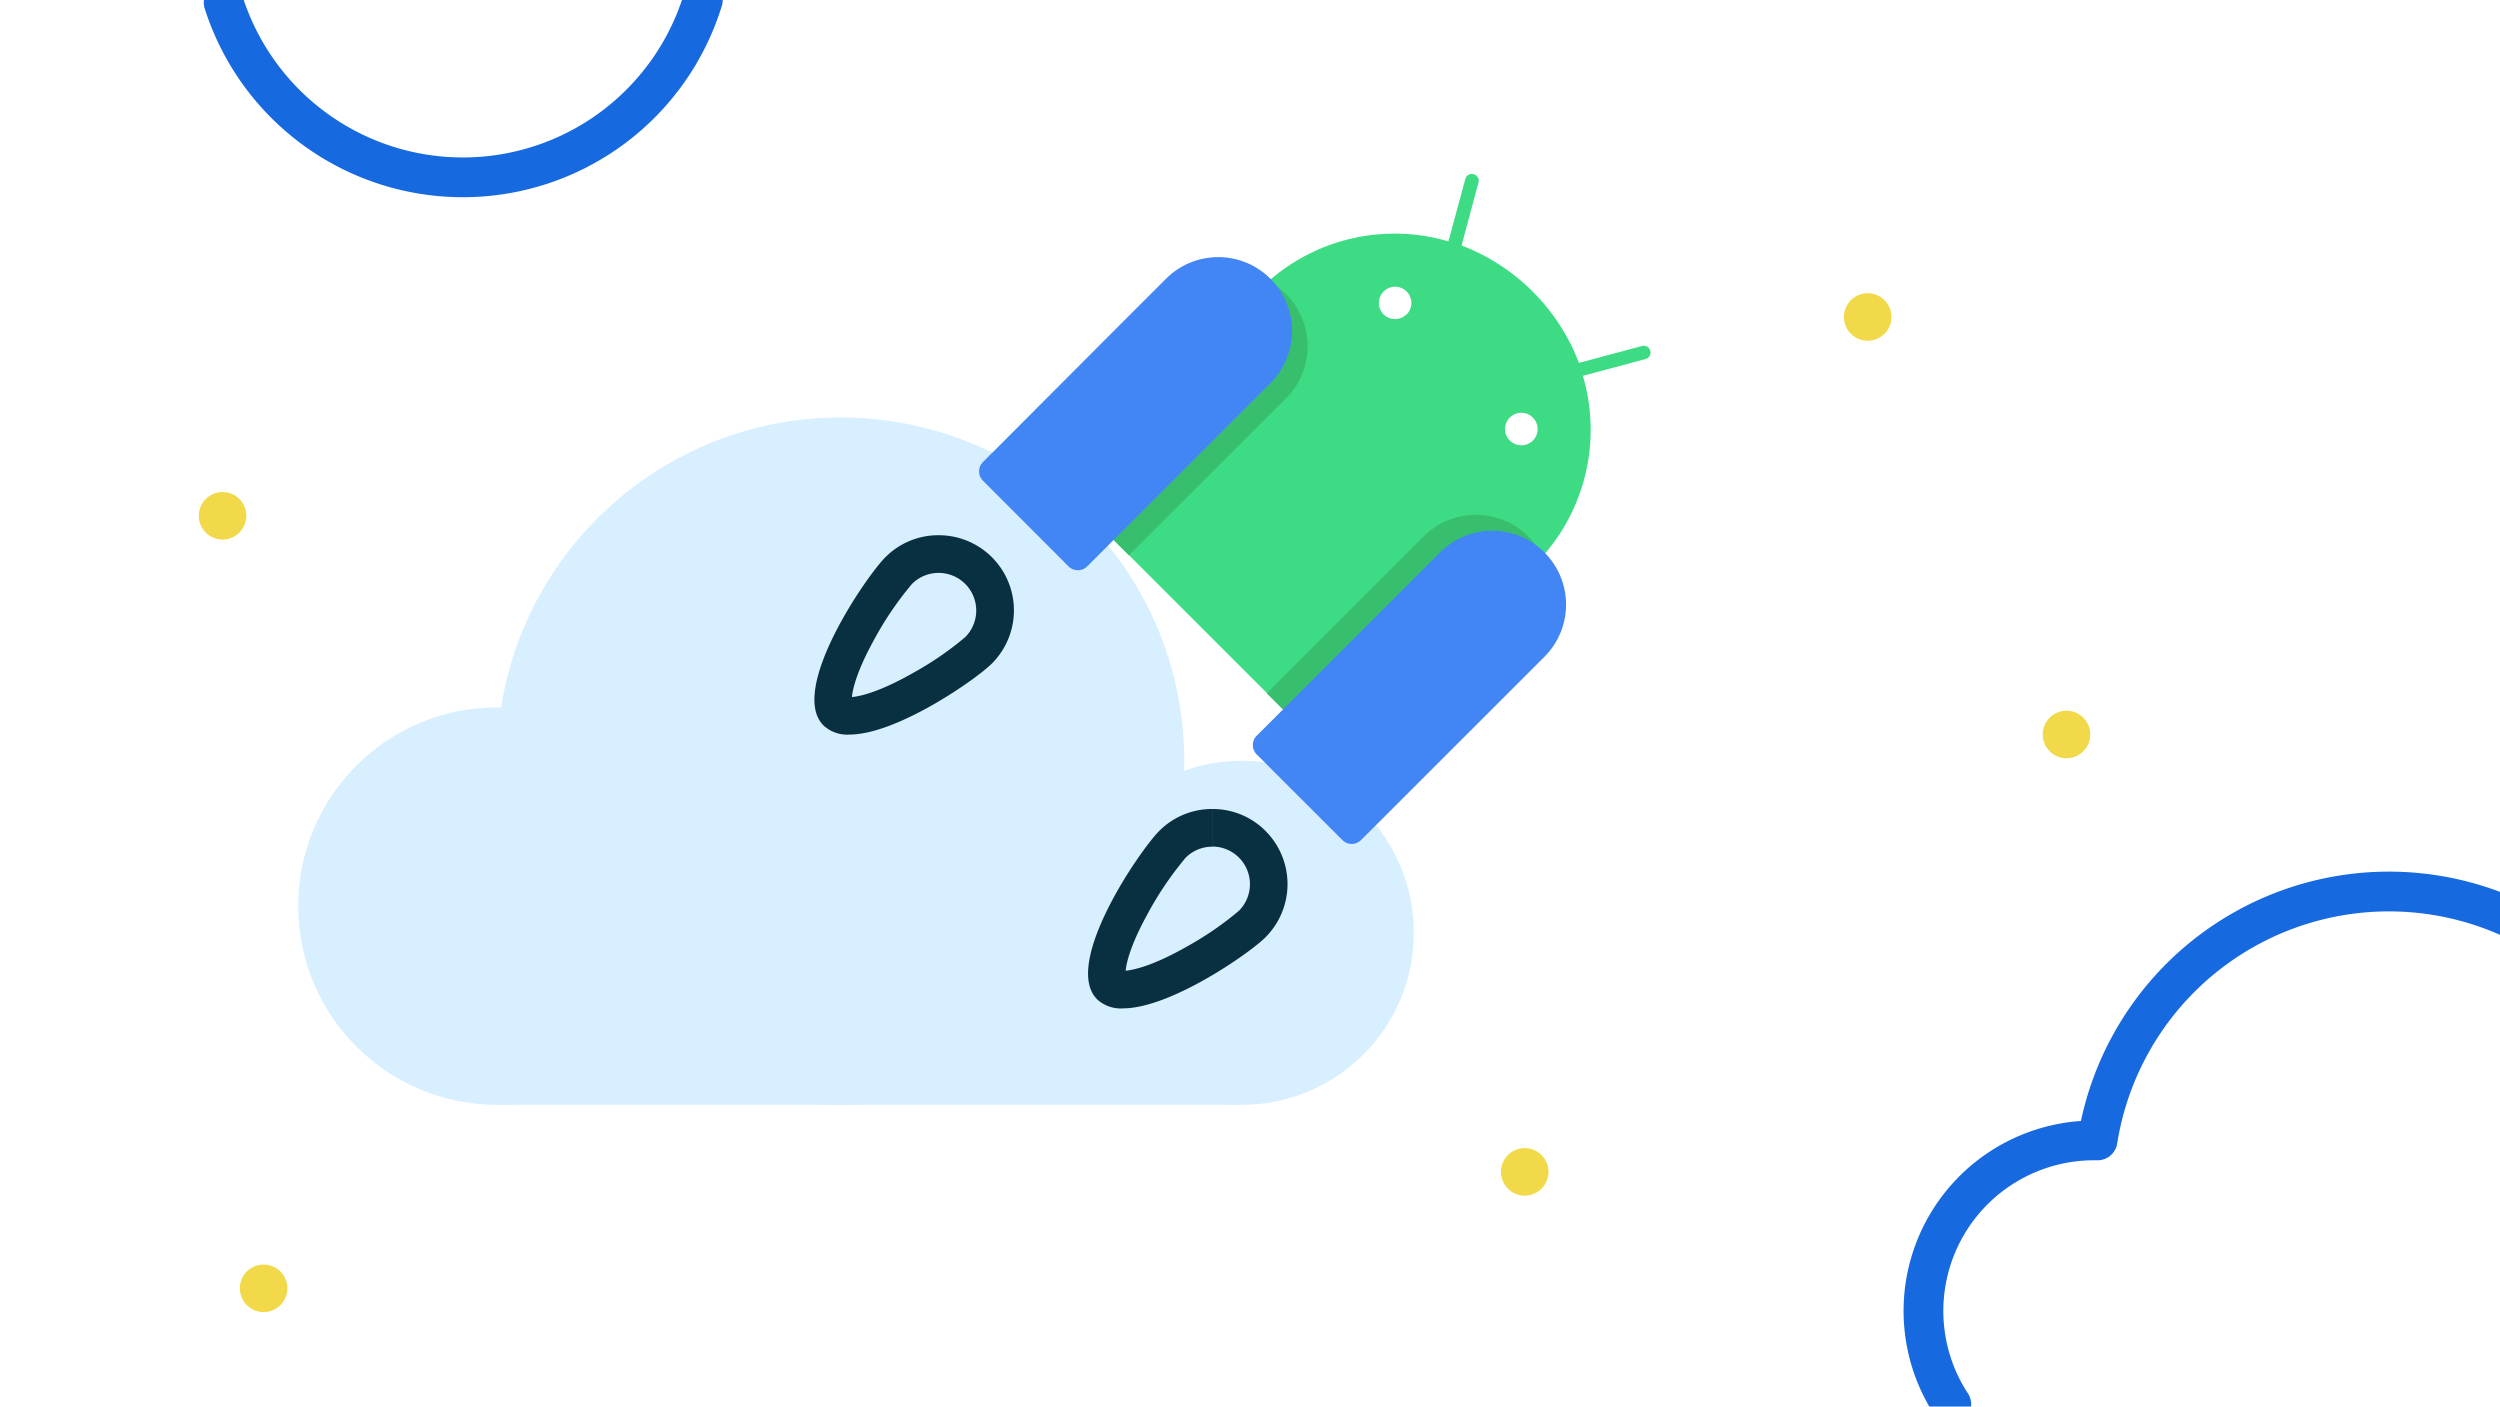 <svg width="503" height="283" fill="none" xmlns="http://www.w3.org/2000/svg"><g clip-path="url(#clip0)"><path d="M169.13 222.3c38.19 0 69.15-30.96 69.15-69.15 0-38.19-30.96-69.15-69.15-69.15-38.191 0-69.15 30.96-69.15 69.15 0 38.19 30.959 69.15 69.15 69.15z" fill="#D7EFFE"/><path d="M99.98 222.29c22.08 0 39.98-17.9 39.98-39.98s-17.9-39.98-39.98-39.98S60 160.23 60 182.31s17.9 39.98 39.98 39.98zM249.85 222.29c19.115 0 34.61-15.495 34.61-34.61 0-19.115-15.495-34.61-34.61-34.61-19.115 0-34.61 15.495-34.61 34.61 0 19.115 15.495 34.61 34.61 34.61z" fill="#D7EFFE"/><path d="M249.85 222.29H100.14v-40.38h129l20.71 40.38z" fill="#D7EFFE"/><path d="M188.845 107.687v7.58a7.571 7.571 0 015.36 12.92 64.15 64.15 0 01-10.36 7.13c-7 4-10.87 4.79-12.44 4.93.16-1.72 1.07-5.29 4.17-11a67.184 67.184 0 017.9-11.74 7.548 7.548 0 015.37-2.24v-7.58a15.01 15.01 0 00-10.7 4.42c-3.93 3.93-19.59 26.77-12.44 33.87a7.004 7.004 0 005.18 1.82c9.56 0 25.48-11.09 28.69-14.3a15.115 15.115 0 003.269-16.494 15.117 15.117 0 00-13.999-9.316zM254.635 167.197a14.991 14.991 0 00-10.709-4.43v7.56a7.568 7.568 0 016.988 4.674 7.572 7.572 0 01-1.639 8.246 64.666 64.666 0 01-10.349 7.13c-7 4-10.871 4.78-12.441 4.93.16-1.73 1.071-5.3 4.181-11a67.094 67.094 0 017.89-11.74 7.524 7.524 0 015.36-2.21v-7.59a14.995 14.995 0 00-10.69 4.43c-3.93 3.93-19.591 26.76-12.481 33.87a7.01 7.01 0 005.19 1.82c9.55 0 25.481-11.09 28.681-14.3a15.14 15.14 0 00.019-21.39z" fill="#083041"/><path d="M303.776 88.657a3.284 3.284 0 01.491-5.05 3.28 3.28 0 014.139 5.05 3.282 3.282 0 01-4.59 0h-.04zm-25.39-25.39a3.263 3.263 0 01-.706-3.563 3.27 3.27 0 115.336 3.563h-.05a3.272 3.272 0 01-4.58 0zm-9.54 90.12l42-42a38.354 38.354 0 007.63-35.77l12.57-3.36a1.347 1.347 0 001.027-1.117 1.349 1.349 0 00-.027-.533 1.37 1.37 0 00-1.125-1.028 1.358 1.358 0 00-.535.028l-12.7 3.41a40.868 40.868 0 00-23.62-23.62l3.41-12.69c.044-.175.054-.356.028-.535a1.376 1.376 0 00-.542-.9 1.366 1.366 0 00-.486-.225 1.341 1.341 0 00-1.66 1l-3.4 12.52a38.372 38.372 0 00-35.76 7.64l-42 42 55.19 55.18z" fill="#3DDC84"/><path d="M227.135 111.727l31.711-31.67a14.85 14.85 0 00-21-21l-8.42 8.42-23.28 23.25M275.906 160.487l31.66-31.67a14.849 14.849 0 00-.106-20.894 14.85 14.85 0 00-20.894-.106l-8.41 8.41-23.271 23.27" fill="#37BF6E"/><path d="M255.715 76.977a14.847 14.847 0 00-.105-20.894 14.85 14.85 0 00-20.895-.106l-8.409 8.4-24.14 24.19-4.391 4.39a2.66 2.66 0 000 3.76l17.211 17.24a2.668 2.668 0 003.759 0l4.39-4.39 32.58-32.59zM310.845 132.037a14.845 14.845 0 00-.105-20.894 14.85 14.85 0 00-20.895-.106l-8.41 8.41-24.19 24.19-4.4 4.39a2.662 2.662 0 000 3.76l17.24 17.23a2.638 2.638 0 002.891.578c.322-.134.614-.33.859-.578l4.4-4.38 32.61-32.6z" fill="#4285F4"/><path d="M44.78 108.56a4.78 4.78 0 100-9.56 4.78 4.78 0 000 9.56zM53.04 263.99a4.78 4.78 0 100-9.56 4.78 4.78 0 000 9.56zM306.78 240.56a4.78 4.78 0 100-9.56 4.78 4.78 0 000 9.56zM415.78 152.56a4.78 4.78 0 100-9.56 4.78 4.78 0 000 9.56zM375.78 68.56a4.78 4.78 0 100-9.56 4.78 4.78 0 000 9.56z" fill="#F1D949"/><path d="M504.666 184.45a59.344 59.344 0 00-52.401 2.149 59.356 59.356 0 00-30.239 42.851h-.73a34.316 34.316 0 00-30.168 17.994 34.307 34.307 0 001.468 35.096M45 .51a50.51 50.51 0 0048.14 35.17A50.498 50.498 0 00141.41 0" stroke="#1769E0" stroke-width="8" stroke-linecap="round" stroke-linejoin="round"/></g><defs><clipPath id="clip0"><path fill="#fff" d="M0 0h503v283H0z"/></clipPath></defs></svg>